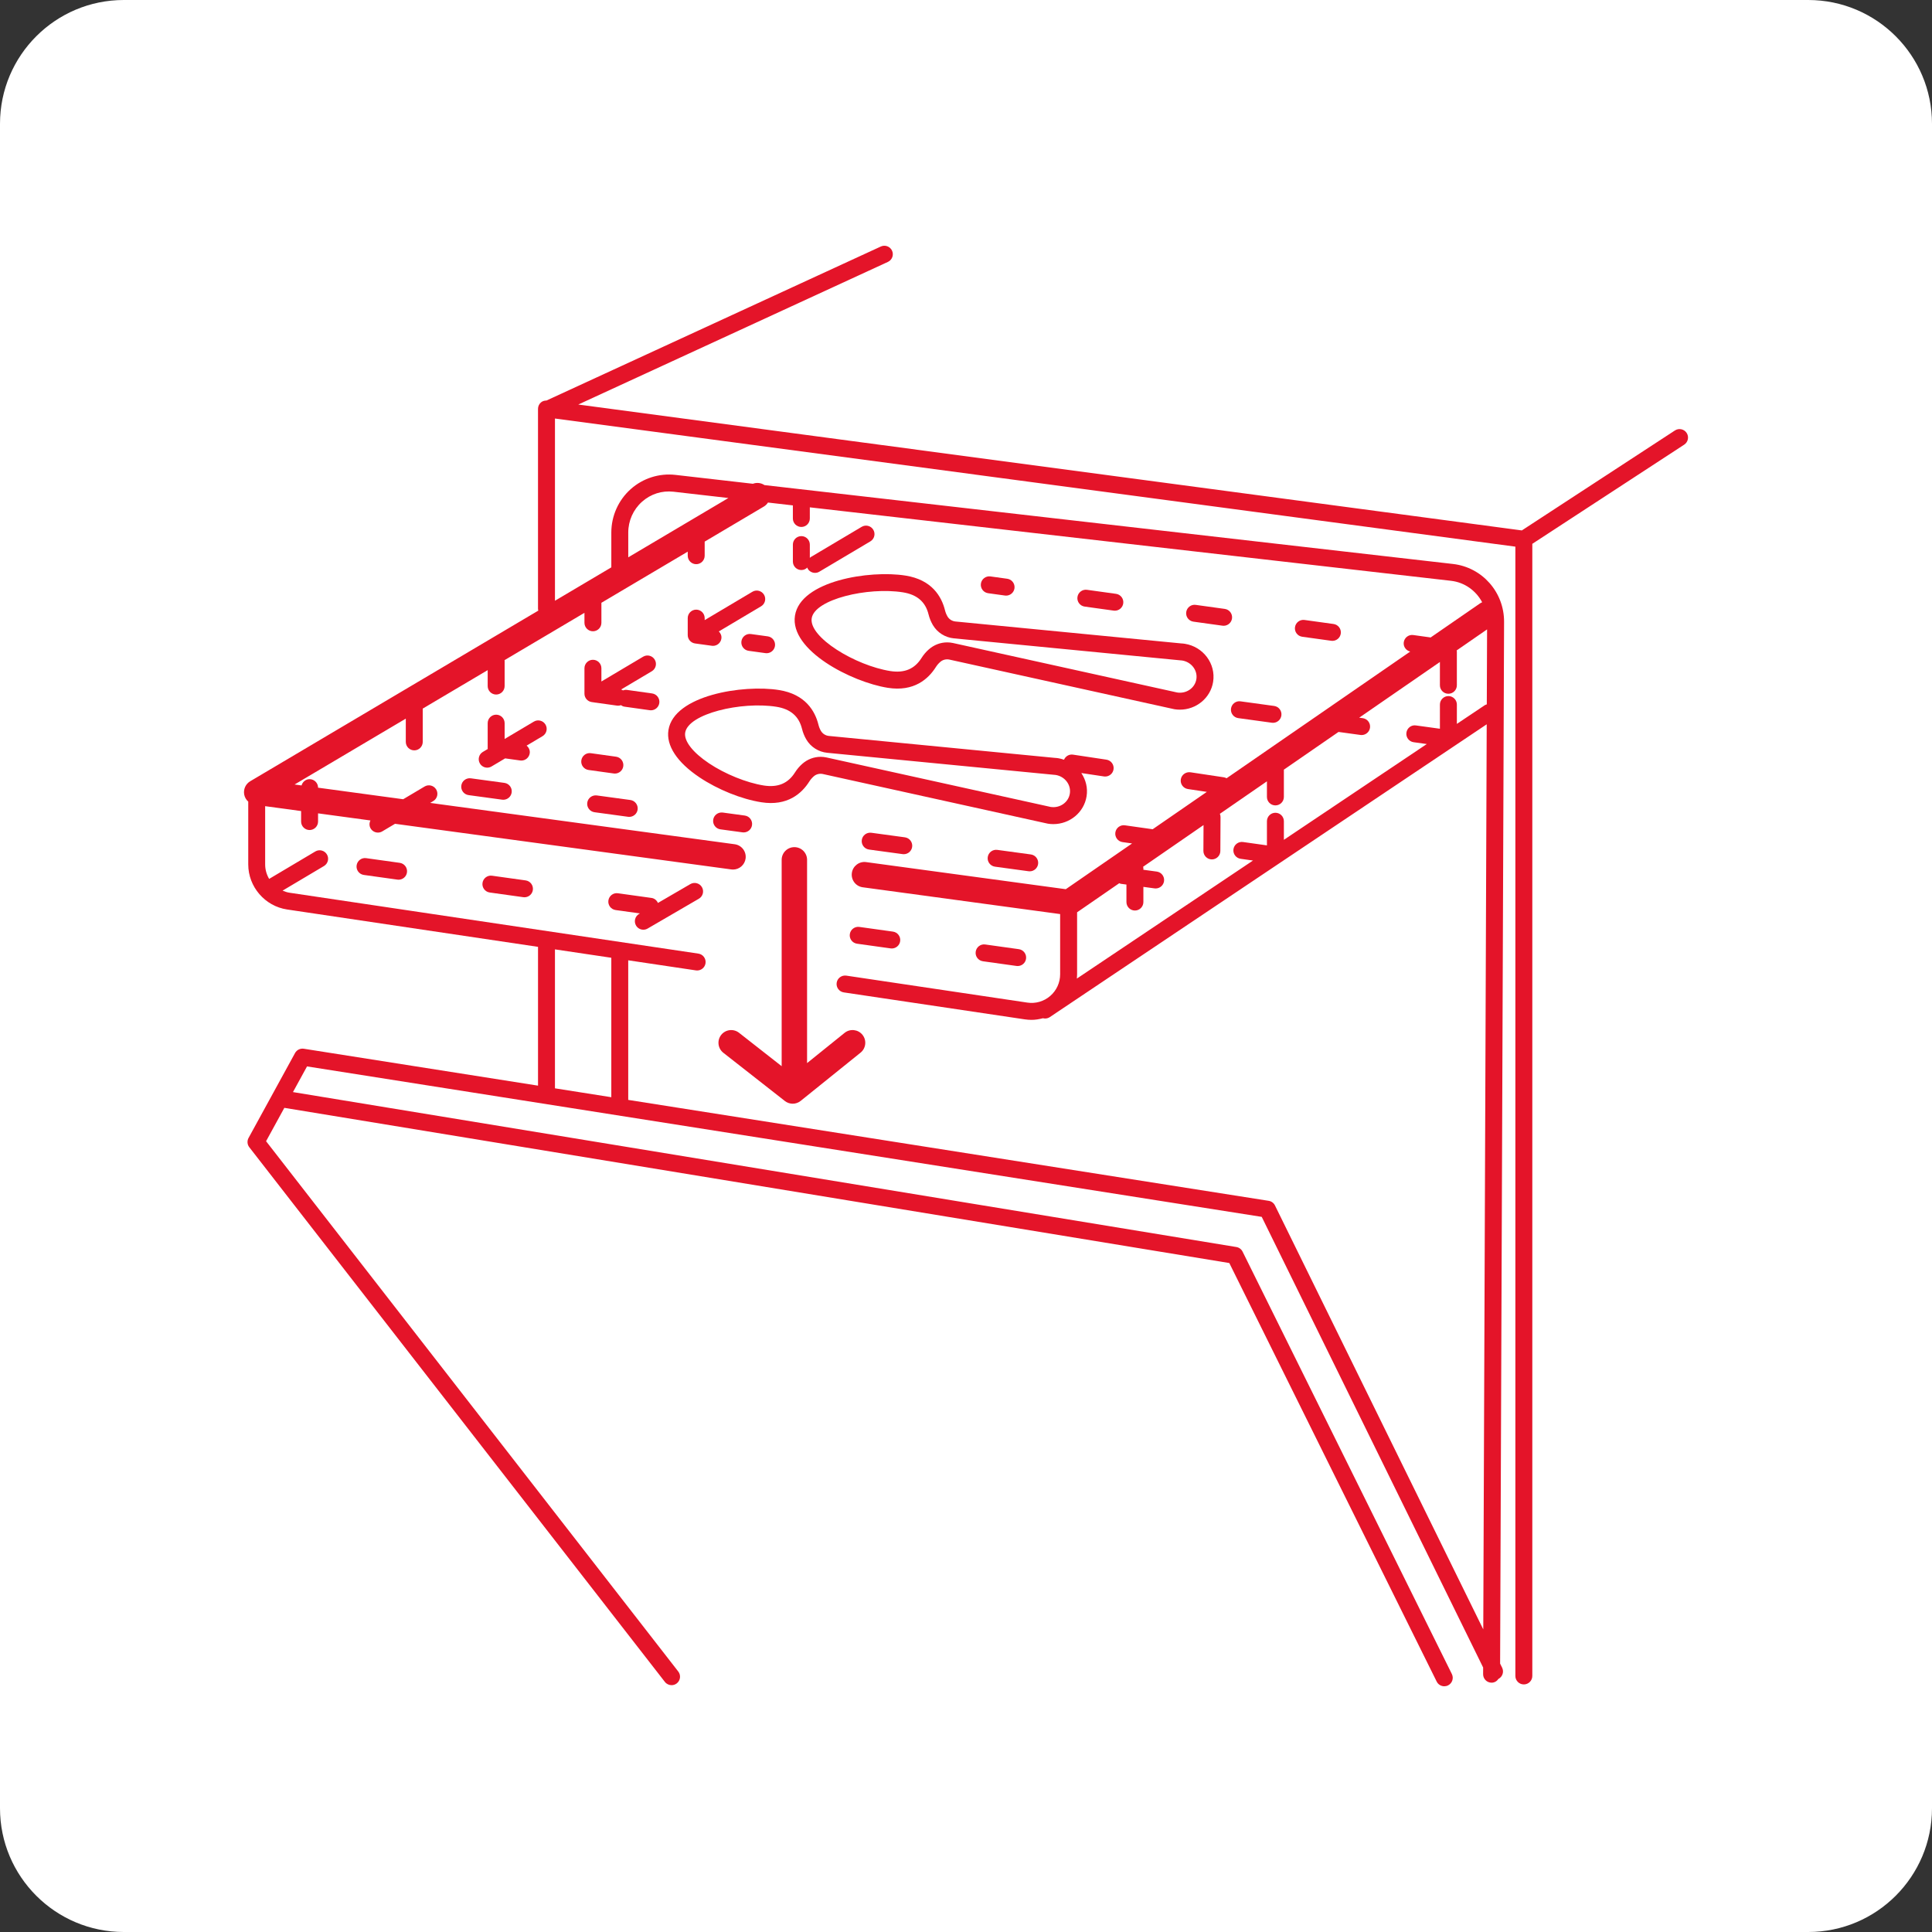 <?xml version="1.0" encoding="utf-8"?>
<!-- Generator: Adobe Illustrator 25.0.0, SVG Export Plug-In . SVG Version: 6.00 Build 0)  -->
<svg version="1.1" id="Layer_1" xmlns="http://www.w3.org/2000/svg" xmlns:xlink="http://www.w3.org/1999/xlink" x="0px" y="0px"
	 width="228px" height="228px" viewBox="0 0 228 228" style="enable-background:new 0 0 228 228;" xml:space="preserve">
<rect x="0" y="0" width="228" height="228" fill="#333333" stroke="none"/>
<style type="text/css">
	.st0{fill:#FFFFFF;}
	.st1{fill:#E41429;}
</style>
<path class="st0" d="M213.389,228H14.611C6.542,228,0,221.458,0,213.389V14.611C0,6.542,6.542,0,14.611,0h198.777
	C221.458,0,228,6.542,228,14.611v198.777C228,221.458,221.458,228,213.389,228z"/>
<g>
	<path class="st1" d="M199.045,51.091c-0.302-0.463-0.921-0.593-1.384-0.29l-18.065,11.796L68.243,47.74l36.54-16.831
		c0.501-0.231,0.721-0.825,0.49-1.326c-0.231-0.502-0.825-0.722-1.327-0.49L64.488,47.268c-0.24,0-0.473,0.068-0.655,0.229
		c-0.217,0.189-0.341,0.464-0.341,0.752V71.87c0,0.066,0.025,0.124,0.038,0.187l-34.001,20.14c-0.549,0.326-0.832,0.963-0.706,1.589
		c0.066,0.325,0.237,0.605,0.473,0.816v7.412c0,2.641,1.97,4.926,4.583,5.316l29.614,4.41v16.38l-27.642-4.356
		c-0.416-0.064-0.831,0.138-1.033,0.508l-5.486,10.02c-0.191,0.35-0.157,0.779,0.087,1.094l49.044,63.098
		c0.197,0.254,0.492,0.387,0.79,0.387c0.215,0,0.431-0.068,0.613-0.21c0.436-0.34,0.515-0.968,0.176-1.403L31.4,134.677l2.156-3.938
		l111.518,18.315l24.472,49.391c0.174,0.352,0.529,0.556,0.897,0.556c0.149,0,0.3-0.033,0.443-0.104
		c0.495-0.246,0.697-0.846,0.452-1.341l-24.699-49.85c-0.143-0.288-0.416-0.49-0.734-0.542L34.574,128.88l1.659-3.03l112.667,17.755
		l26.129,53.181l-0.003,0.788c-0.002,0.553,0.444,1.002,0.996,1.004c0.001,0,0.002,0,0.004,0c0.342,0,0.629-0.183,0.81-0.445
		c0.477-0.251,0.674-0.834,0.435-1.322l-0.239-0.487l0.467-122.931c0.017-3.503-2.576-6.442-6.031-6.838l-81.254-9.309
		c-0.397-0.265-0.904-0.331-1.364-0.156l-9.14-1.047c-1.914-0.217-3.834,0.392-5.275,1.677c-1.457,1.299-2.292,3.168-2.292,5.128
		v4.108l-6.65,3.939V49.391l113.339,15.121v133.271c0,0.553,0.448,1,1,1s1-0.447,1-1V64.178l17.924-11.703
		C199.217,52.173,199.347,51.554,199.045,51.091z M72.142,129.484l-6.65-1.048v-16.398l6.65,0.99V129.484z M175.494,74.277
		l-0.034,8.848c-0.084,0.028-0.17,0.051-0.248,0.103l-3.284,2.201v-2.282c0-0.553-0.448-1-1-1s-1,0.447-1,1V86l-2.827-0.389
		c-0.551-0.085-1.052,0.307-1.127,0.854c-0.075,0.547,0.307,1.051,0.854,1.126l1.552,0.214L151.514,99.11v-2.194
		c0-0.553-0.448-1-1-1s-1,0.447-1,1v2.849l-2.821-0.397c-0.542-0.077-1.053,0.304-1.13,0.851s0.304,1.053,0.851,1.13l1.456,0.205
		l-20.786,13.93c0.015-0.166,0.027-0.333,0.027-0.502v-7.32l4.973-3.431c0.066,0.024,0.127,0.06,0.2,0.07l0.65,0.088v2.064
		c0,0.553,0.448,1,1,1s1-0.447,1-1v-1.792l1.313,0.179c0.046,0.006,0.091,0.009,0.136,0.009c0.492,0,0.921-0.363,0.989-0.865
		c0.075-0.547-0.309-1.051-0.856-1.126l-1.583-0.215v-0.189c0-0.059-0.024-0.109-0.033-0.165l7.133-4.921l-0.016,3.048
		c-0.003,0.552,0.442,1.002,0.995,1.005c0.002,0,0.003,0,0.005,0c0.55,0,0.997-0.444,1-0.994l0.021-4
		c0.001-0.138-0.027-0.269-0.076-0.389l5.552-3.831v1.84c0,0.553,0.448,1,1,1s1-0.447,1-1v-3.22l6.448-4.449l2.59,0.356
		c0.046,0.007,0.092,0.01,0.138,0.01c0.492,0,0.92-0.363,0.989-0.864c0.075-0.547-0.308-1.051-0.854-1.126l-0.424-0.058l9.527-6.573
		v2.749c0,0.553,0.448,1,1,1s1-0.447,1-1v-4c0-0.04-0.018-0.074-0.023-0.113L175.494,74.277z M74.142,62.848
		c0-1.391,0.592-2.716,1.624-3.636c1.031-0.919,2.351-1.336,3.716-1.183l6.477,0.742l-11.817,7V62.848z M68.973,72.321v1.177
		c0,0.553,0.448,1,1,1s1-0.447,1-1v-2.362l10.188-6.035v0.479c0,0.553,0.448,1,1,1s1-0.447,1-1v-1.664l6.984-4.137
		c0.204-0.121,0.364-0.286,0.486-0.473l2.938,0.337v1.545c0,0.553,0.448,1,1,1s1-0.447,1-1v-1.316l75.67,8.67
		c1.617,0.186,2.952,1.171,3.675,2.531c-0.095,0.04-0.187,0.089-0.275,0.15l-5.817,4.013c-0.019-0.004-0.033-0.016-0.052-0.018
		l-1.981-0.275c-0.55-0.081-1.052,0.306-1.128,0.853c-0.072,0.514,0.268,0.978,0.762,1.096l-21.672,14.953
		c-0.095-0.05-0.195-0.095-0.308-0.112l-3.956-0.595c-0.543-0.072-1.056,0.294-1.137,0.841c-0.082,0.546,0.294,1.056,0.84,1.138
		l2.231,0.335l-6.39,4.409l-3.275-0.463c-0.548-0.078-1.053,0.303-1.13,0.851c-0.077,0.547,0.304,1.053,0.85,1.13l1.125,0.159
		l-7.824,5.399l-23.56-3.198c-0.817-0.114-1.577,0.464-1.688,1.284c-0.111,0.821,0.464,1.577,1.285,1.688l23.296,3.162v7.108
		c0,0.983-0.427,1.915-1.172,2.557c-0.744,0.643-1.732,0.931-2.7,0.781l-21.362-3.182c-0.55-0.076-1.055,0.295-1.137,0.842
		c-0.081,0.547,0.296,1.056,0.842,1.137l21.362,3.182c0.265,0.039,0.53,0.059,0.794,0.059c0.459,0,0.908-0.079,1.348-0.193
		c0.083,0.021,0.167,0.034,0.253,0.034c0.191,0,0.385-0.055,0.556-0.169l51.557-34.552l-0.406,106.81l-24.581-50.028
		c-0.144-0.292-0.42-0.496-0.742-0.547l-75.582-11.911v-16.473l7.985,1.189c0.05,0.007,0.1,0.011,0.149,0.011
		c0.487,0,0.914-0.356,0.988-0.853c0.081-0.547-0.296-1.056-0.842-1.137l-48.249-7.186c-0.291-0.043-0.562-0.136-0.822-0.248
		l4.884-2.902c0.475-0.282,0.631-0.896,0.349-1.37c-0.283-0.475-0.896-0.633-1.371-0.349l-5.447,3.237
		c-0.299-0.505-0.471-1.089-0.471-1.706v-6.876l4.243,0.576v1.239c0,0.553,0.448,1,1,1s1-0.447,1-1v-0.968l6.182,0.839
		c-0.143,0.293-0.156,0.641,0.022,0.942c0.187,0.314,0.52,0.489,0.861,0.489c0.174,0,0.35-0.045,0.51-0.141l1.509-0.897
		l39.682,5.386c0.068,0.01,0.136,0.014,0.204,0.014c0.739,0,1.382-0.546,1.484-1.298c0.111-0.821-0.464-1.577-1.285-1.688
		l-35.938-4.878l0.362-0.215c0.475-0.282,0.631-0.896,0.349-1.37c-0.283-0.476-0.896-0.633-1.371-0.349l-2.526,1.501l-10.044-1.363
		v-0.005c0-0.553-0.448-1-1-1c-0.46,0-0.831,0.317-0.948,0.741l-0.824-0.112l13.125-7.774v2.745c0,0.553,0.448,1,1,1s1-0.447,1-1
		v-3.929l7.663-4.539v1.88c0,0.553,0.448,1,1,1s1-0.447,1-1v-3c0-0.021-0.01-0.038-0.012-0.058L68.973,72.321z"/>
	<path class="st1" d="M121.653,100.835l-3.963-0.539c-0.549-0.071-1.051,0.309-1.125,0.856c-0.075,0.547,0.309,1.051,0.856,1.126
		l3.963,0.539c0.046,0.006,0.091,0.009,0.136,0.009c0.492,0,0.921-0.363,0.989-0.865
		C122.584,101.414,122.201,100.91,121.653,100.835z"/>
	<path class="st1" d="M106.79,98.815l-3.963-0.539c-0.55-0.07-1.051,0.309-1.125,0.856c-0.075,0.547,0.309,1.051,0.856,1.126
		l3.963,0.539c0.046,0.006,0.091,0.009,0.136,0.009c0.492,0,0.921-0.363,0.989-0.865C107.721,99.394,107.337,98.89,106.79,98.815z"
		/>
	<path class="st1" d="M88.749,97.371c0.075-0.548-0.309-1.052-0.856-1.126l-2.602-0.354c-0.547-0.068-1.052,0.31-1.125,0.856
		c-0.075,0.548,0.309,1.052,0.856,1.126l2.602,0.354c0.046,0.006,0.091,0.009,0.136,0.009
		C88.252,98.236,88.682,97.872,88.749,97.371z"/>
	<path class="st1" d="M59.528,92.39l-3.963-0.539c-0.548-0.073-1.051,0.309-1.125,0.856c-0.075,0.547,0.309,1.051,0.856,1.126
		l3.963,0.539c0.046,0.006,0.091,0.009,0.136,0.009c0.492,0,0.921-0.363,0.989-0.865C60.459,92.969,60.076,92.465,59.528,92.39z"/>
	<path class="st1" d="M74.392,94.41l-3.963-0.539c-0.547-0.068-1.051,0.309-1.125,0.856c-0.075,0.547,0.309,1.051,0.856,1.126
		l3.963,0.539c0.046,0.006,0.091,0.009,0.136,0.009c0.492,0,0.921-0.363,0.989-0.865C75.322,94.989,74.939,94.486,74.392,94.41z"/>
	<path class="st1" d="M115.996,113.441l3.961,0.553c0.047,0.007,0.093,0.01,0.14,0.01c0.491,0,0.919-0.361,0.989-0.861
		c0.077-0.548-0.305-1.053-0.852-1.129l-3.961-0.553c-0.546-0.081-1.052,0.304-1.128,0.852
		C115.067,112.86,115.449,113.364,115.996,113.441z"/>
	<path class="st1" d="M101.14,111.369l3.961,0.553c0.047,0.007,0.093,0.01,0.14,0.01c0.491,0,0.919-0.361,0.989-0.861
		c0.077-0.548-0.305-1.053-0.852-1.129l-3.961-0.553c-0.542-0.079-1.052,0.305-1.128,0.852
		C100.211,110.788,100.593,111.293,101.14,111.369z"/>
	<path class="st1" d="M47.175,101.826l-3.962-0.553c-0.544-0.082-1.052,0.304-1.128,0.853c-0.077,0.547,0.305,1.052,0.852,1.128
		l3.962,0.553c0.047,0.007,0.093,0.01,0.14,0.01c0.491,0,0.919-0.361,0.989-0.862C48.103,102.407,47.722,101.903,47.175,101.826z"/>
	<path class="st1" d="M62.031,103.898l-3.962-0.553c-0.543-0.079-1.052,0.304-1.128,0.853c-0.077,0.547,0.305,1.052,0.852,1.128
		l3.962,0.553c0.047,0.007,0.093,0.01,0.14,0.01c0.491,0,0.919-0.361,0.989-0.862C62.96,104.479,62.578,103.974,62.031,103.898z"/>
	<path class="st1" d="M69.456,90.867l2.971,0.413c0.047,0.007,0.093,0.01,0.139,0.01c0.491,0,0.919-0.362,0.989-0.862
		c0.076-0.547-0.306-1.052-0.853-1.128l-2.971-0.413c-0.549-0.083-1.052,0.306-1.128,0.853
		C68.527,90.286,68.909,90.791,69.456,90.867z"/>
	<path class="st1" d="M82.549,91.737c2.153,1.441,4.943,2.567,7.28,2.937c3.11,0.497,4.802-1.057,5.676-2.441
		c0.143-0.227,0.308-0.422,0.526-0.615c0.291-0.257,0.693-0.357,1.08-0.273l26.107,5.762c0.146,0.039,0.293,0.073,0.447,0.098
		c0.216,0.034,0.43,0.051,0.642,0.051c1.927,0,3.62-1.368,3.924-3.287c0.157-0.994-0.098-1.955-0.623-2.741l2.667,0.401
		c0.05,0.007,0.1,0.011,0.15,0.011c0.486,0,0.913-0.355,0.987-0.852c0.082-0.546-0.294-1.056-0.84-1.138l-3.956-0.595
		c-0.455-0.063-0.874,0.196-1.05,0.602c-0.218-0.074-0.441-0.14-0.677-0.177c-0.155-0.025-0.309-0.038-0.407-0.041l-26.66-2.589
		c-0.394-0.038-0.746-0.261-0.942-0.594c-0.001-0.003-0.003-0.006-0.005-0.008c-0.126-0.216-0.223-0.458-0.288-0.722
		c-0.396-1.594-1.526-3.598-4.662-4.094c-4.225-0.675-12.391,0.615-13.041,4.723C78.595,87.979,79.896,89.961,82.549,91.737z
		 M80.859,86.467c0.355-2.243,6.616-3.711,10.753-3.061c1.672,0.265,2.665,1.116,3.033,2.601c0.111,0.451,0.282,0.874,0.508,1.257
		c0.002,0.003,0.003,0.007,0.005,0.01c0.521,0.881,1.443,1.466,2.47,1.565l26.714,2.593c0.077,0.003,0.153,0.01,0.232,0.021
		c1.091,0.174,1.845,1.16,1.68,2.201c-0.165,1.04-1.183,1.751-2.276,1.574c-0.08-0.013-0.157-0.031-0.282-0.064l-26.155-5.773
		c-0.23-0.051-0.463-0.076-0.695-0.076c-0.784,0-1.557,0.287-2.172,0.833c-0.327,0.287-0.616,0.629-0.861,1.018
		c-0.817,1.293-2.02,1.791-3.672,1.534c-2.038-0.323-4.581-1.353-6.479-2.624C81.751,88.796,80.704,87.447,80.859,86.467z"/>
	<path class="st1" d="M69.833,82.853l0.297,0.042c0.075,0.02,0.152,0.03,0.23,0.032l2.444,0.343c0.047,0.007,0.094,0.01,0.141,0.01
		c0.117,0,0.229-0.023,0.334-0.061c0.125,0.087,0.264,0.156,0.426,0.178l2.971,0.417c0.047,0.007,0.094,0.01,0.141,0.01
		c0.49,0,0.918-0.361,0.989-0.861c0.077-0.547-0.304-1.052-0.851-1.129l-2.971-0.417c-0.165-0.024-0.321,0.005-0.468,0.058
		c-0.066-0.047-0.139-0.078-0.216-0.108l3.62-2.151c0.475-0.282,0.631-0.896,0.349-1.37c-0.283-0.475-0.896-0.633-1.371-0.349
		l-4.926,2.927v-1.561c0-0.553-0.448-1-1-1s-1,0.447-1,1v3C68.973,82.361,69.34,82.783,69.833,82.853z"/>
	<path class="st1" d="M146.13,84.747l3.963,0.544c0.046,0.007,0.092,0.01,0.137,0.01c0.492,0,0.92-0.363,0.989-0.864
		c0.075-0.547-0.308-1.052-0.855-1.126l-3.963-0.544c-0.544-0.082-1.051,0.308-1.126,0.854S145.582,84.673,146.13,84.747z"/>
	<path class="st1" d="M82.025,75.936l1.981,0.272c0.046,0.007,0.092,0.01,0.138,0.01c0.492,0,0.92-0.363,0.989-0.864
		c0.045-0.326-0.085-0.624-0.304-0.838l4.986-2.963c0.475-0.282,0.631-0.896,0.349-1.37c-0.283-0.475-0.897-0.633-1.371-0.349
		l-5.633,3.347v-0.236c0-0.553-0.448-1-1-1s-1,0.447-1,1v2C81.161,75.445,81.53,75.868,82.025,75.936z"/>
	<path class="st1" d="M87.496,75.679c-0.075,0.547,0.307,1.051,0.854,1.126l1.981,0.272c0.046,0.007,0.092,0.01,0.138,0.01
		c0.492,0,0.92-0.363,0.989-0.864c0.075-0.547-0.307-1.051-0.854-1.126l-1.981-0.272C88.075,74.743,87.571,75.131,87.496,75.679z"/>
	<path class="st1" d="M116.612,70.006l1.981,0.274c0.046,0.007,0.093,0.01,0.139,0.01c0.491,0,0.92-0.362,0.989-0.862
		c0.076-0.548-0.307-1.053-0.854-1.128l-1.981-0.274c-0.542-0.078-1.052,0.306-1.128,0.853
		C115.683,69.426,116.065,69.931,116.612,70.006z"/>
	<path class="st1" d="M128.006,71.585l3.423,0.475c0.046,0.007,0.093,0.01,0.139,0.01c0.491,0,0.919-0.362,0.989-0.862
		c0.076-0.548-0.306-1.053-0.854-1.128l-3.423-0.475c-0.542-0.08-1.052,0.306-1.128,0.853
		C127.077,71.005,127.459,71.51,128.006,71.585z"/>
	<path class="st1" d="M140.842,73.364l3.423,0.475c0.046,0.007,0.093,0.01,0.139,0.01c0.491,0,0.919-0.362,0.989-0.862
		c0.076-0.548-0.306-1.053-0.854-1.128l-3.423-0.475c-0.545-0.082-1.052,0.306-1.128,0.853
		C139.913,72.784,140.295,73.289,140.842,73.364z"/>
	<path class="st1" d="M153.678,75.144l3.423,0.475c0.046,0.007,0.093,0.01,0.139,0.01c0.491,0,0.919-0.362,0.989-0.862
		c0.076-0.548-0.306-1.053-0.854-1.128l-3.423-0.475c-0.541-0.079-1.051,0.306-1.128,0.853
		C152.748,74.564,153.13,75.069,153.678,75.144z"/>
	<path class="st1" d="M94.569,67.271c0.275,0,0.525-0.112,0.706-0.292c0.019,0.046,0.022,0.095,0.048,0.138
		c0.187,0.314,0.52,0.489,0.861,0.489c0.174,0,0.35-0.045,0.51-0.141l6.018-3.575c0.475-0.281,0.631-0.896,0.349-1.37
		c-0.283-0.475-0.896-0.632-1.371-0.349l-6.018,3.575c-0.042,0.025-0.066,0.064-0.103,0.093v-1.57c0-0.553-0.448-1-1-1s-1,0.447-1,1
		v2C93.569,66.823,94.017,67.271,94.569,67.271z"/>
	<path class="st1" d="M59.553,85.341c0-0.553-0.448-1-1-1s-1,0.447-1,1v3c0,0.018,0.008,0.033,0.009,0.05l-0.577,0.343
		c-0.475,0.281-0.631,0.896-0.349,1.37c0.187,0.314,0.52,0.489,0.861,0.489c0.174,0,0.35-0.045,0.51-0.141l1.606-0.954l1.773,0.247
		c0.047,0.007,0.093,0.01,0.14,0.01c0.491,0,0.919-0.361,0.989-0.862c0.05-0.358-0.108-0.685-0.369-0.899l1.88-1.117
		c0.475-0.281,0.631-0.896,0.349-1.37c-0.283-0.475-0.896-0.633-1.371-0.349l-3.451,2.05V85.341z"/>
	<path class="st1" d="M81.468,104.334l-3.823,2.224c-0.136-0.303-0.405-0.54-0.758-0.59l-3.961-0.552
		c-0.547-0.082-1.053,0.306-1.128,0.853c-0.076,0.547,0.305,1.052,0.852,1.128l2.868,0.399l-0.099,0.058
		c-0.478,0.277-0.639,0.89-0.361,1.367c0.186,0.319,0.521,0.497,0.865,0.497c0.171,0,0.344-0.044,0.502-0.136l6.05-3.521
		c0.478-0.277,0.639-0.89,0.361-1.367C82.558,104.218,81.945,104.058,81.468,104.334z"/>
	<path class="st1" d="M93.817,72.649c-0.65,4.107,6.717,7.851,10.945,8.52c3.109,0.497,4.802-1.058,5.677-2.442
		c0.141-0.225,0.306-0.421,0.525-0.613c0.29-0.257,0.693-0.358,1.08-0.274L138.15,83.6c0.145,0.039,0.293,0.073,0.448,0.098
		c0.216,0.034,0.43,0.051,0.642,0.051c1.927,0,3.62-1.368,3.924-3.287c0.337-2.129-1.162-4.143-3.341-4.488
		c-0.155-0.025-0.309-0.038-0.407-0.041l-26.66-2.589c-0.388-0.038-0.736-0.255-0.934-0.581c-0.003-0.006-0.007-0.012-0.01-0.018
		c-0.127-0.217-0.225-0.46-0.291-0.724c-0.395-1.595-1.524-3.599-4.662-4.095C102.63,67.252,94.467,68.541,93.817,72.649z
		 M106.546,69.901c1.672,0.265,2.665,1.116,3.033,2.602c0.11,0.443,0.277,0.858,0.496,1.235c0.005,0.009,0.01,0.018,0.015,0.026
		c0.521,0.883,1.445,1.47,2.472,1.569l26.713,2.593c0.077,0.003,0.153,0.01,0.232,0.021c1.091,0.174,1.845,1.16,1.68,2.201
		c-0.164,1.04-1.181,1.751-2.276,1.574c-0.08-0.013-0.157-0.031-0.282-0.064l-26.155-5.773c-0.23-0.051-0.463-0.076-0.695-0.076
		c-0.784,0-1.557,0.287-2.174,0.834c-0.328,0.288-0.617,0.631-0.86,1.016c-0.816,1.295-2.016,1.792-3.672,1.535
		c-4.138-0.655-9.637-3.989-9.282-6.232S102.405,69.25,106.546,69.901z"/>
	<path class="st1" d="M95.246,101.474c0-0.828-0.671-1.5-1.5-1.5s-1.5,0.672-1.5,1.5v24.35l-5.032-3.944
		c-0.651-0.509-1.594-0.396-2.106,0.255c-0.511,0.652-0.396,1.596,0.255,2.106l7.261,5.691c0.272,0.213,0.599,0.319,0.925,0.319
		c0.333,0,0.667-0.11,0.941-0.332l7.065-5.691c0.645-0.52,0.747-1.464,0.227-2.109c-0.52-0.644-1.463-0.748-2.109-0.227
		l-4.428,3.567V101.474z"/>
</g>
</svg>
